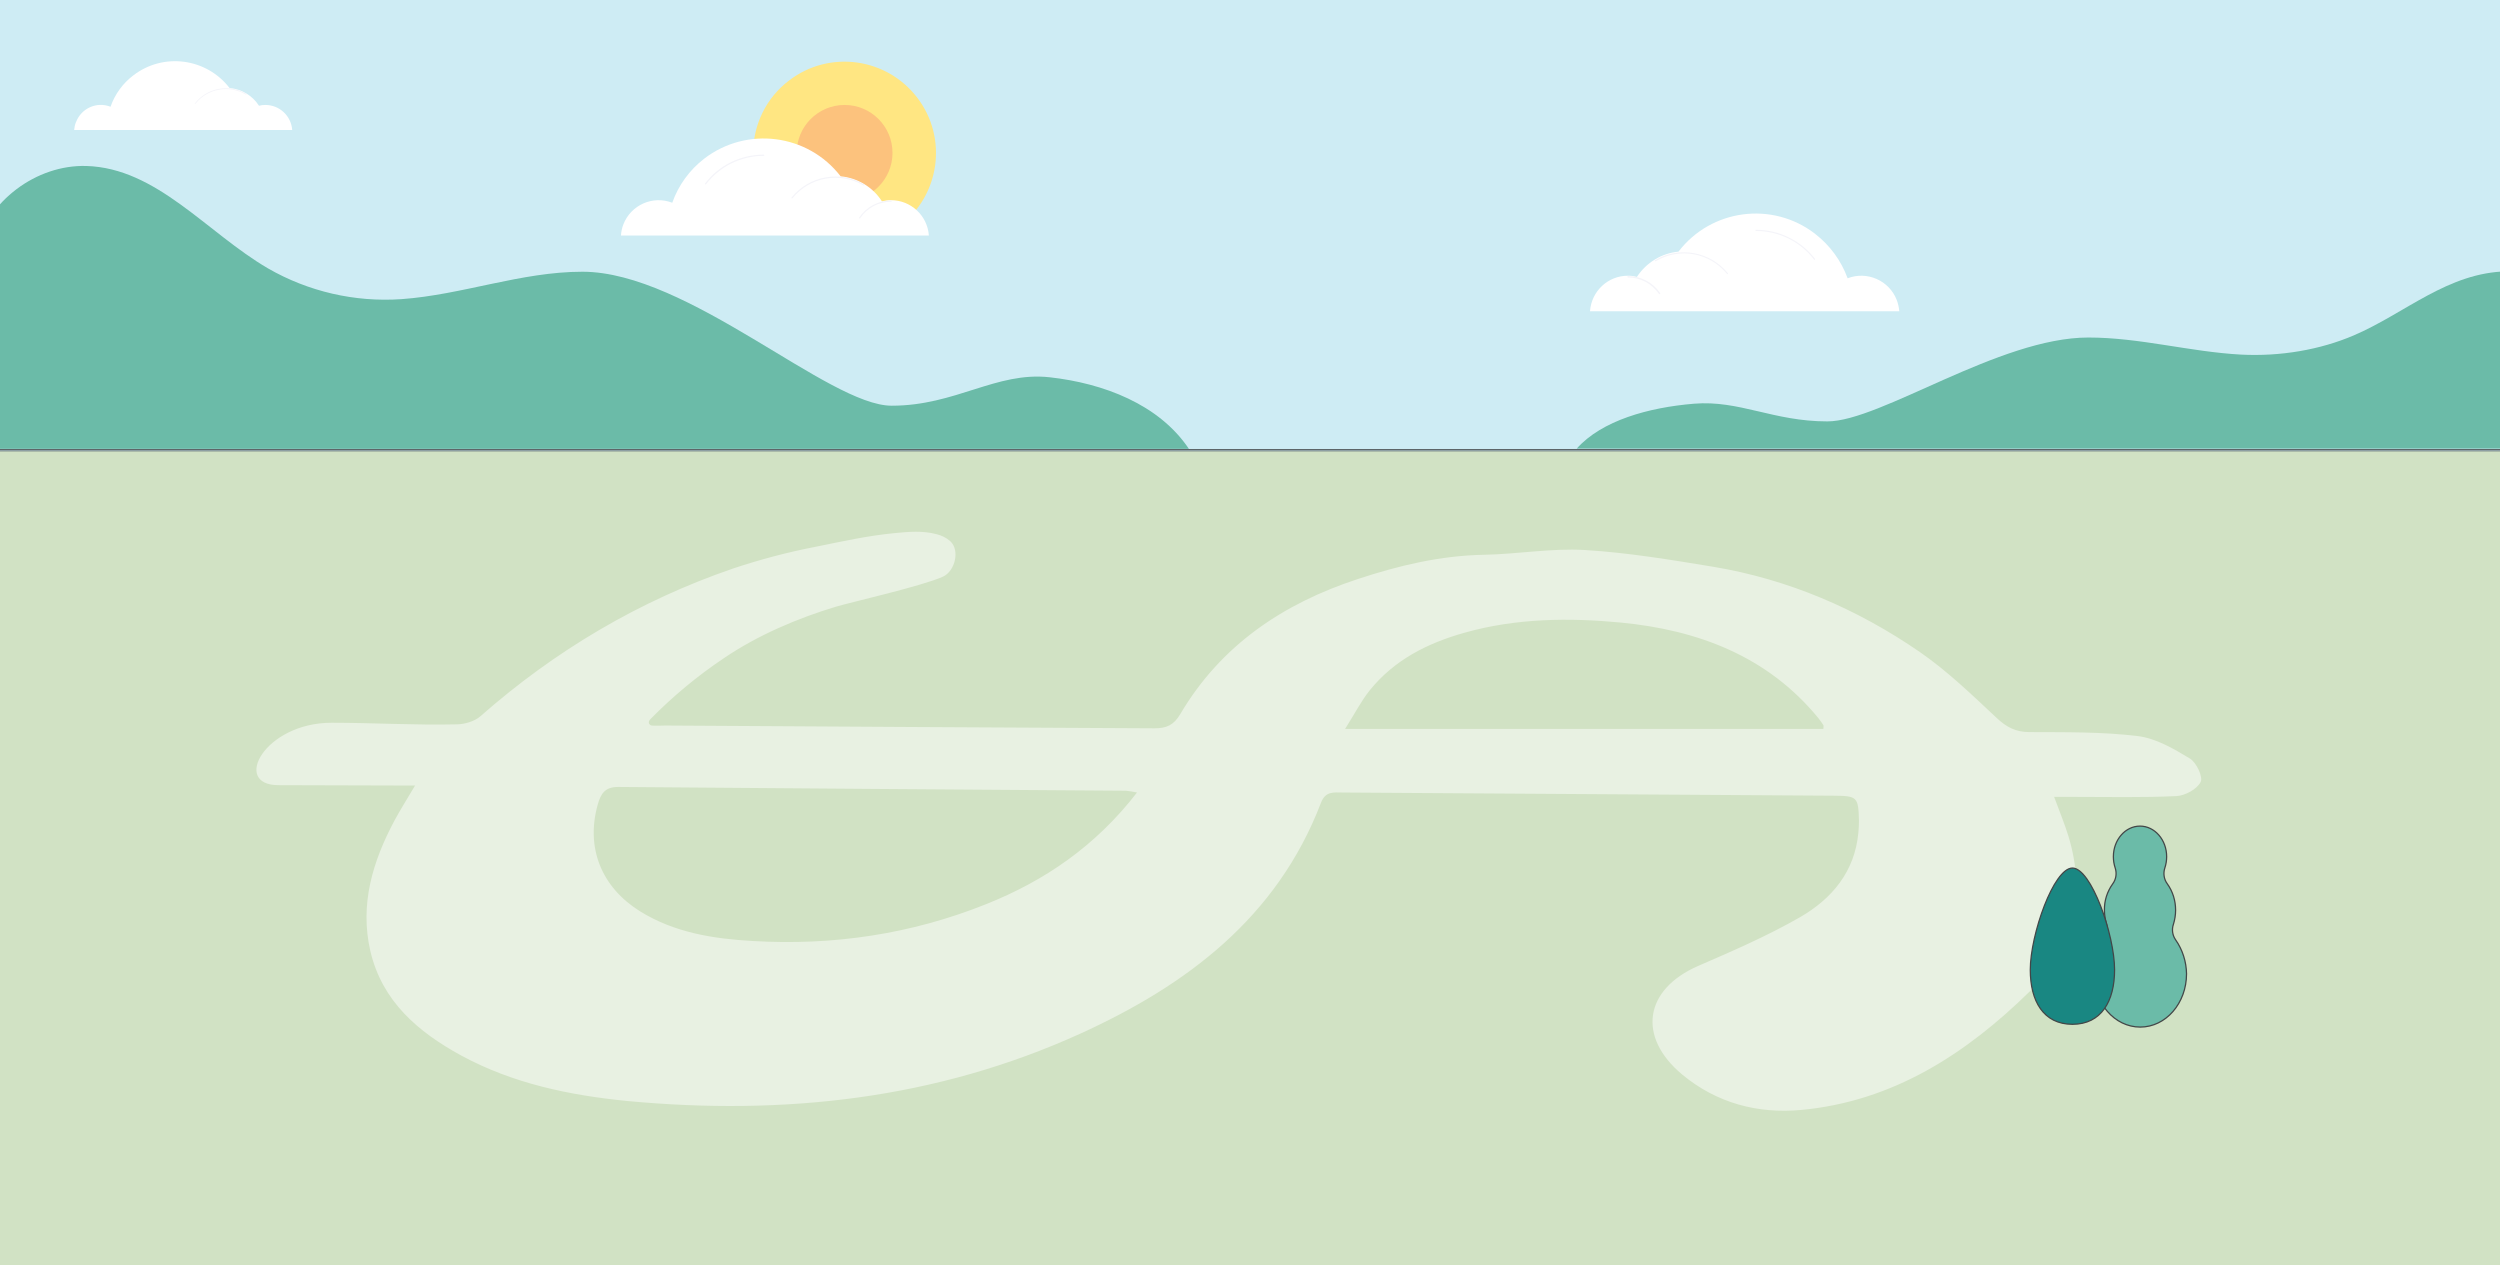 <?xml version="1.0" encoding="utf-8"?>
<!-- Generator: Adobe Illustrator 22.0.1, SVG Export Plug-In . SVG Version: 6.00 Build 0)  -->
<svg version="1.1" id="Layer_1" xmlns="http://www.w3.org/2000/svg" xmlns:xlink="http://www.w3.org/1999/xlink" x="0px" y="0px"
	 viewBox="0 0 1257.7 636.5" style="enable-background:new 0 0 1257.7 636.5;" xml:space="preserve">
<rect x="0" y="0" width="1257.7" height="636.5" fill="#333333" stroke="none"/>
<style type="text/css">
	.st0{clip-path:url(#SVGID_2_);}
	.st1{fill:#CEECF4;}
	.st2{fill:#6BBBA8;}
	.st3{fill:#D1E2C4;}
	.st4{fill:none;stroke:#424647;stroke-width:0.64;stroke-miterlimit:10;}
	.st5{opacity:0.5;fill:#FFFFFF;enable-background:new    ;}
	.st6{fill:#6BBBA8;stroke:#424647;stroke-width:0.64;stroke-miterlimit:10;}
	.st7{fill:#198782;stroke:#424647;stroke-width:0.64;stroke-miterlimit:10;}
	.st8{fill:#FFE682;}
	.st9{fill:#FCC27D;}
	.st10{fill:#FFFFFF;}
	.st11{fill:#F4F4F9;}
</style>
<title>background-map</title>
<g>
	<defs>
		<rect id="SVGID_1_" x="-1" width="1259.7" height="636.5"/>
	</defs>
	<clipPath id="SVGID_2_">
		<use xlink:href="#SVGID_1_"  style="overflow:visible;"/>
	</clipPath>
	<g class="st0">
		<rect x="-1" class="st1" width="1259.7" height="227.1"/>
		<path class="st2" d="M-12.4,125.5c6.2-24.3,30.6-42.7,55.8-42c35.5,1,60.7,33.6,91.4,51.5c20.3,11.7,43.7,17.1,67.1,15.5
			c30.7-2.2,60.3-13.8,91.1-13.8c53.2,0,123.8,67.4,155.6,67.4c32.2,0,52.6-17.3,79.5-14.3c26.9,3,54.9,13.5,70,36H-12.4V125.5z"/>
		<path class="st2" d="M1308.4,162.8c-5.3-15.2-25.9-26.8-47.1-26.3c-30,0.6-51.2,21.1-77.1,32.2c-17,7.3-37,10.7-56.7,9.7
			c-25.9-1.4-50.9-8.6-76.9-8.6c-44.9,0-104.5,42.2-131.3,42.2c-27.2,0-44.3-10.8-67.1-8.9s-46.3,8.4-59,22.6h515.2V162.8z"/>
		<rect x="-1" y="227.1" class="st3" width="1259.7" height="409.4"/>
		<line class="st4" x1="-17.6" y1="226.3" x2="1279.9" y2="226.3"/>
		<path class="st5" d="M208.8,395.2c-24.3,0-46.5-0.2-68.7-0.2c-23.7,0-7-31.4,26.7-31.4c21,0,42.1,1.3,63.2,0.8
			c3.9-0.1,8.7-1.5,11.6-4c37.6-33.1,80-58.2,127.2-74.4c13.5-4.5,27.4-8.2,41.4-10.9c13.3-2.7,26.3-5.6,39.8-6.9
			c7-0.7,14.2-1.3,21,0.5c2.6,0.6,5.1,1.8,7.1,3.6c4.9,4.5,2.4,15-3.7,17.8c-10.3,4.7-46.5,12.9-53.8,15.1
			c-19.3,5.8-39.5,14.4-56.4,25.9c-13.3,8.9-25.7,19.2-36.9,30.6c-1.6,1.5-0.8,3,0.5,3.3c2.1,0.2,4.9,0,7,0c82,0.5,164,1,245.9,1.4
			c6.2,0,9.8-1.6,13.1-7.2c20.5-34.7,51.8-55.6,89.3-67.9c20.6-6.8,41.5-11.8,63.4-12.2c16.9-0.3,34-3.4,50.8-2.4
			c21.6,1.3,43.1,4.9,64.4,8.4c37.9,6.3,72.6,21.2,104.1,42.9c13.9,9.6,26.2,21.5,38.6,33.1c5,4.7,9.6,7.2,16.6,7.2
			c18.1,0.1,36.4-0.2,54.4,2c9.2,1.1,18.2,6.4,26.3,11.3c3.3,2,6.7,9.3,5.4,11.8c-1.8,3.6-7.8,6.9-12.2,7.1c-17,0.8-34,0.4-51.1,0.4
			h-10.4c2.8,7.6,5.3,13.6,7.2,19.8c9,29.8,2.7,56.4-19.4,78c-32.1,31.5-68.9,55.4-115.1,59.7c-21.8,2-42.4-3.4-59.8-17.8
			c-22.8-19-19.1-42.9,8.1-54.7c17.3-7.5,34.8-15.1,51.2-24.5c15.9-9.2,27.5-22.8,29.3-42.5c0.2-2,0.3-4,0.3-6
			c-0.3-12-0.8-12.5-12.8-12.6l-246.8-1.6c-4.5,0-8.8-0.9-11.1,5.3c-22.1,57.6-67.4,91.6-121,116c-72.6,33-149.1,41.3-227.9,33.9
			C286.4,551,258,545.1,232,531c-21.6-11.8-39.8-27.2-45.7-52.6c-5.4-23.5,1.2-45.1,12.2-65.7C201.4,407.4,204.5,402.4,208.8,395.2z
			 M572,398.7c-1.8-0.4-3.7-0.7-5.6-0.9c-85.1-0.6-170.2-1.2-255.2-1.9c-7-0.1-9,3.6-10.5,8.9c-6.1,21.8,1.9,41.5,21.2,53.6
			c17.5,10.9,37.3,13.9,56.8,15c40.2,2.4,79.6-3.4,117.3-18.5C525.6,443.1,551.2,425.6,572,398.7z M917.3,366.7c0-0.8,0.2-1.5,0-1.9
			c-0.8-1.2-1.6-2.4-2.5-3.5c-25.7-31.4-61-44.4-99.4-48.1c-26.1-2.5-52.7-2.2-78.6,5.1c-18.8,5.3-35.4,13.7-47.8,29.1
			c-4.3,5.4-7.5,11.7-12.3,19.3H917.3z"/>
		<path class="st6" d="M1094.5,472.8c-1.6-2.3-2-5.2-1.1-7.8c0.7-2.3,1.1-4.7,1.1-7.1c0-4.8-1.4-9.4-4.2-13.3
			c-1.7-2.3-2.1-5.3-1.2-8c0.6-1.8,0.9-3.7,0.9-5.6c0-8.5-6-15.4-13.4-15.4s-13.4,6.9-13.4,15.4c0,1.9,0.3,3.8,0.9,5.6
			c0.9,2.7,0.5,5.7-1.2,8c-2.8,3.9-4.3,8.5-4.2,13.3c0,2.4,0.4,4.8,1.1,7.1c0.9,2.6,0.5,5.5-1.1,7.8c-3.5,5-5.4,11-5.3,17.1
			c0,14.8,10.4,26.8,23.3,26.8s23.3-12,23.3-26.8C1099.9,483.8,1098,477.8,1094.5,472.8z"/>
		<path class="st7" d="M1021.4,487.9c0-17.7,11.8-51.2,21.2-51.2s21.2,33.5,21.2,51.2c0,15.7-6.6,27.4-21.2,27.4
			S1021.4,503.6,1021.4,487.9z"/>
		<path class="st8" d="M452.7,113.6c20.2-15.4,24.2-44.2,8.8-64.4s-44.2-24.2-64.4-8.8C385.6,49,378.9,62.6,378.9,77"/>
		<circle class="st9" cx="424.9" cy="76.9" r="24.1"/>
		<path class="st10" d="M448.2,100.7c-1.5,0-3,0.2-4.5,0.6c-4.6-7.2-12.3-11.8-20.8-12.6c-16.5-21.4-47.2-25.3-68.6-8.9
			c-7.4,5.7-13,13.4-16.1,22.2c-9.8-3.8-20.8,1.1-24.6,10.9c0,0,0,0,0,0c-0.7,1.8-1.1,3.7-1.2,5.6h154.9
			C466.6,108.5,458.3,100.7,448.2,100.7z"/>
		<path class="st11" d="M354.9,92.8c0.1,0,0.2,0,0.3-0.1c6.9-9,17.6-14.3,29-14.3c0.1,0,0.3-0.1,0.3-0.2c0,0,0,0,0-0.1l0,0
			c0-0.1-0.1-0.3-0.2-0.3c0,0,0,0-0.1,0l0,0c-11.6,0-22.5,5.3-29.5,14.5c-0.1,0.1-0.1,0.3,0,0.4c0,0,0,0,0.1,0l0,0
			C354.8,92.8,354.8,92.8,354.9,92.8L354.9,92.8z"/>
		<path class="st11" d="M432.4,109.9c0.1,0,0.2-0.1,0.3-0.1c3.5-5.2,9.3-8.3,15.6-8.3c0.2,0,0.3-0.1,0.3-0.3c0-0.2-0.1-0.3-0.3-0.3
			c0,0,0,0,0,0l0,0c-6.5,0-12.5,3.2-16.1,8.6c-0.1,0.1-0.1,0.3,0,0.4c0,0,0,0,0.1,0H432.4z"/>
		<path class="st11" d="M398.5,99.8c0.1,0,0.2,0,0.2-0.1c8.7-10.7,23.9-13.4,35.7-6.4c0.2,0.1,0.3,0,0.4-0.1s0-0.3-0.1-0.4
			c-12.1-7.2-27.7-4.4-36.5,6.6c-0.1,0.1-0.1,0.3,0,0.4H398.5L398.5,99.8z"/>
		<path class="st10" d="M819,138.7c1.5,0,3,0.2,4.5,0.6c4.7-7.2,12.4-11.9,20.9-12.7c16.5-21.5,47.3-25.5,68.7-9c0,0,0.1,0,0.1,0.1
			c7.4,5.7,13.1,13.5,16.3,22.3c9.8-3.8,20.9,1.1,24.7,10.9c0.7,1.8,1.1,3.7,1.3,5.7H799.9C800.6,146.5,808.9,138.7,819,138.7z"/>
		<path class="st11" d="M912.8,130.7c-0.1,0-0.2,0-0.2-0.1c-6.9-9.1-17.7-14.4-29.2-14.4c-0.2,0-0.3-0.1-0.3-0.3
			c0-0.2,0.1-0.3,0.3-0.3c11.6,0,22.6,5.4,29.7,14.6c0.1,0.1,0.1,0.3-0.1,0.5H912.8z"/>
		<path class="st11" d="M834.9,148c-0.1,0-0.2-0.1-0.3-0.1c-3.5-5.2-9.3-8.3-15.6-8.3c-0.2,0-0.3-0.2-0.3-0.4s0.1-0.2,0.3-0.3
			c6.5,0,12.6,3.2,16.2,8.6c0.1,0.1,0.1,0.3,0,0.4c0,0,0,0-0.1,0C835.1,148,835,148,834.9,148z"/>
		<path class="st11" d="M869,137.9c-0.1,0-0.2,0-0.2-0.1c-8.7-10.7-23.9-13.5-35.8-6.4c-0.2,0.1-0.4,0-0.5-0.1
			c-0.1-0.2,0-0.3,0.1-0.4l0,0c12.2-7.2,27.8-4.4,36.7,6.6c0.1,0.1,0.1,0.3,0,0.4C869.2,137.8,869.1,137.9,869,137.9z"/>
		<path class="st10" d="M133.5,52.8c-1.1,0-2.2,0.1-3.2,0.4c-3.3-5.1-8.7-8.4-14.8-8.9c-11.6-15.1-33.3-18-48.4-6.4
			c-5.3,4-9.3,9.5-11.5,15.8C48.7,51,41,54.4,38.3,61.3c0,0.1,0,0.1-0.1,0.2c-0.5,1.2-0.8,2.6-0.9,3.9H147
			C146.5,58.3,140.6,52.8,133.5,52.8z"/>
		<path class="st11" d="M98.2,52.2c0.1,0,0.1,0,0.2-0.1c6.1-7.6,16.9-9.5,25.3-4.5c0.1,0.1,0.2,0,0.3-0.1l0,0c0.1-0.1,0-0.2-0.1-0.3
			l0,0c-8.6-5.1-19.6-3.1-25.8,4.7C98,52,98,52.1,98,52.2l0,0C98.1,52.2,98.2,52.3,98.2,52.2z"/>
	</g>
</g>
</svg>
